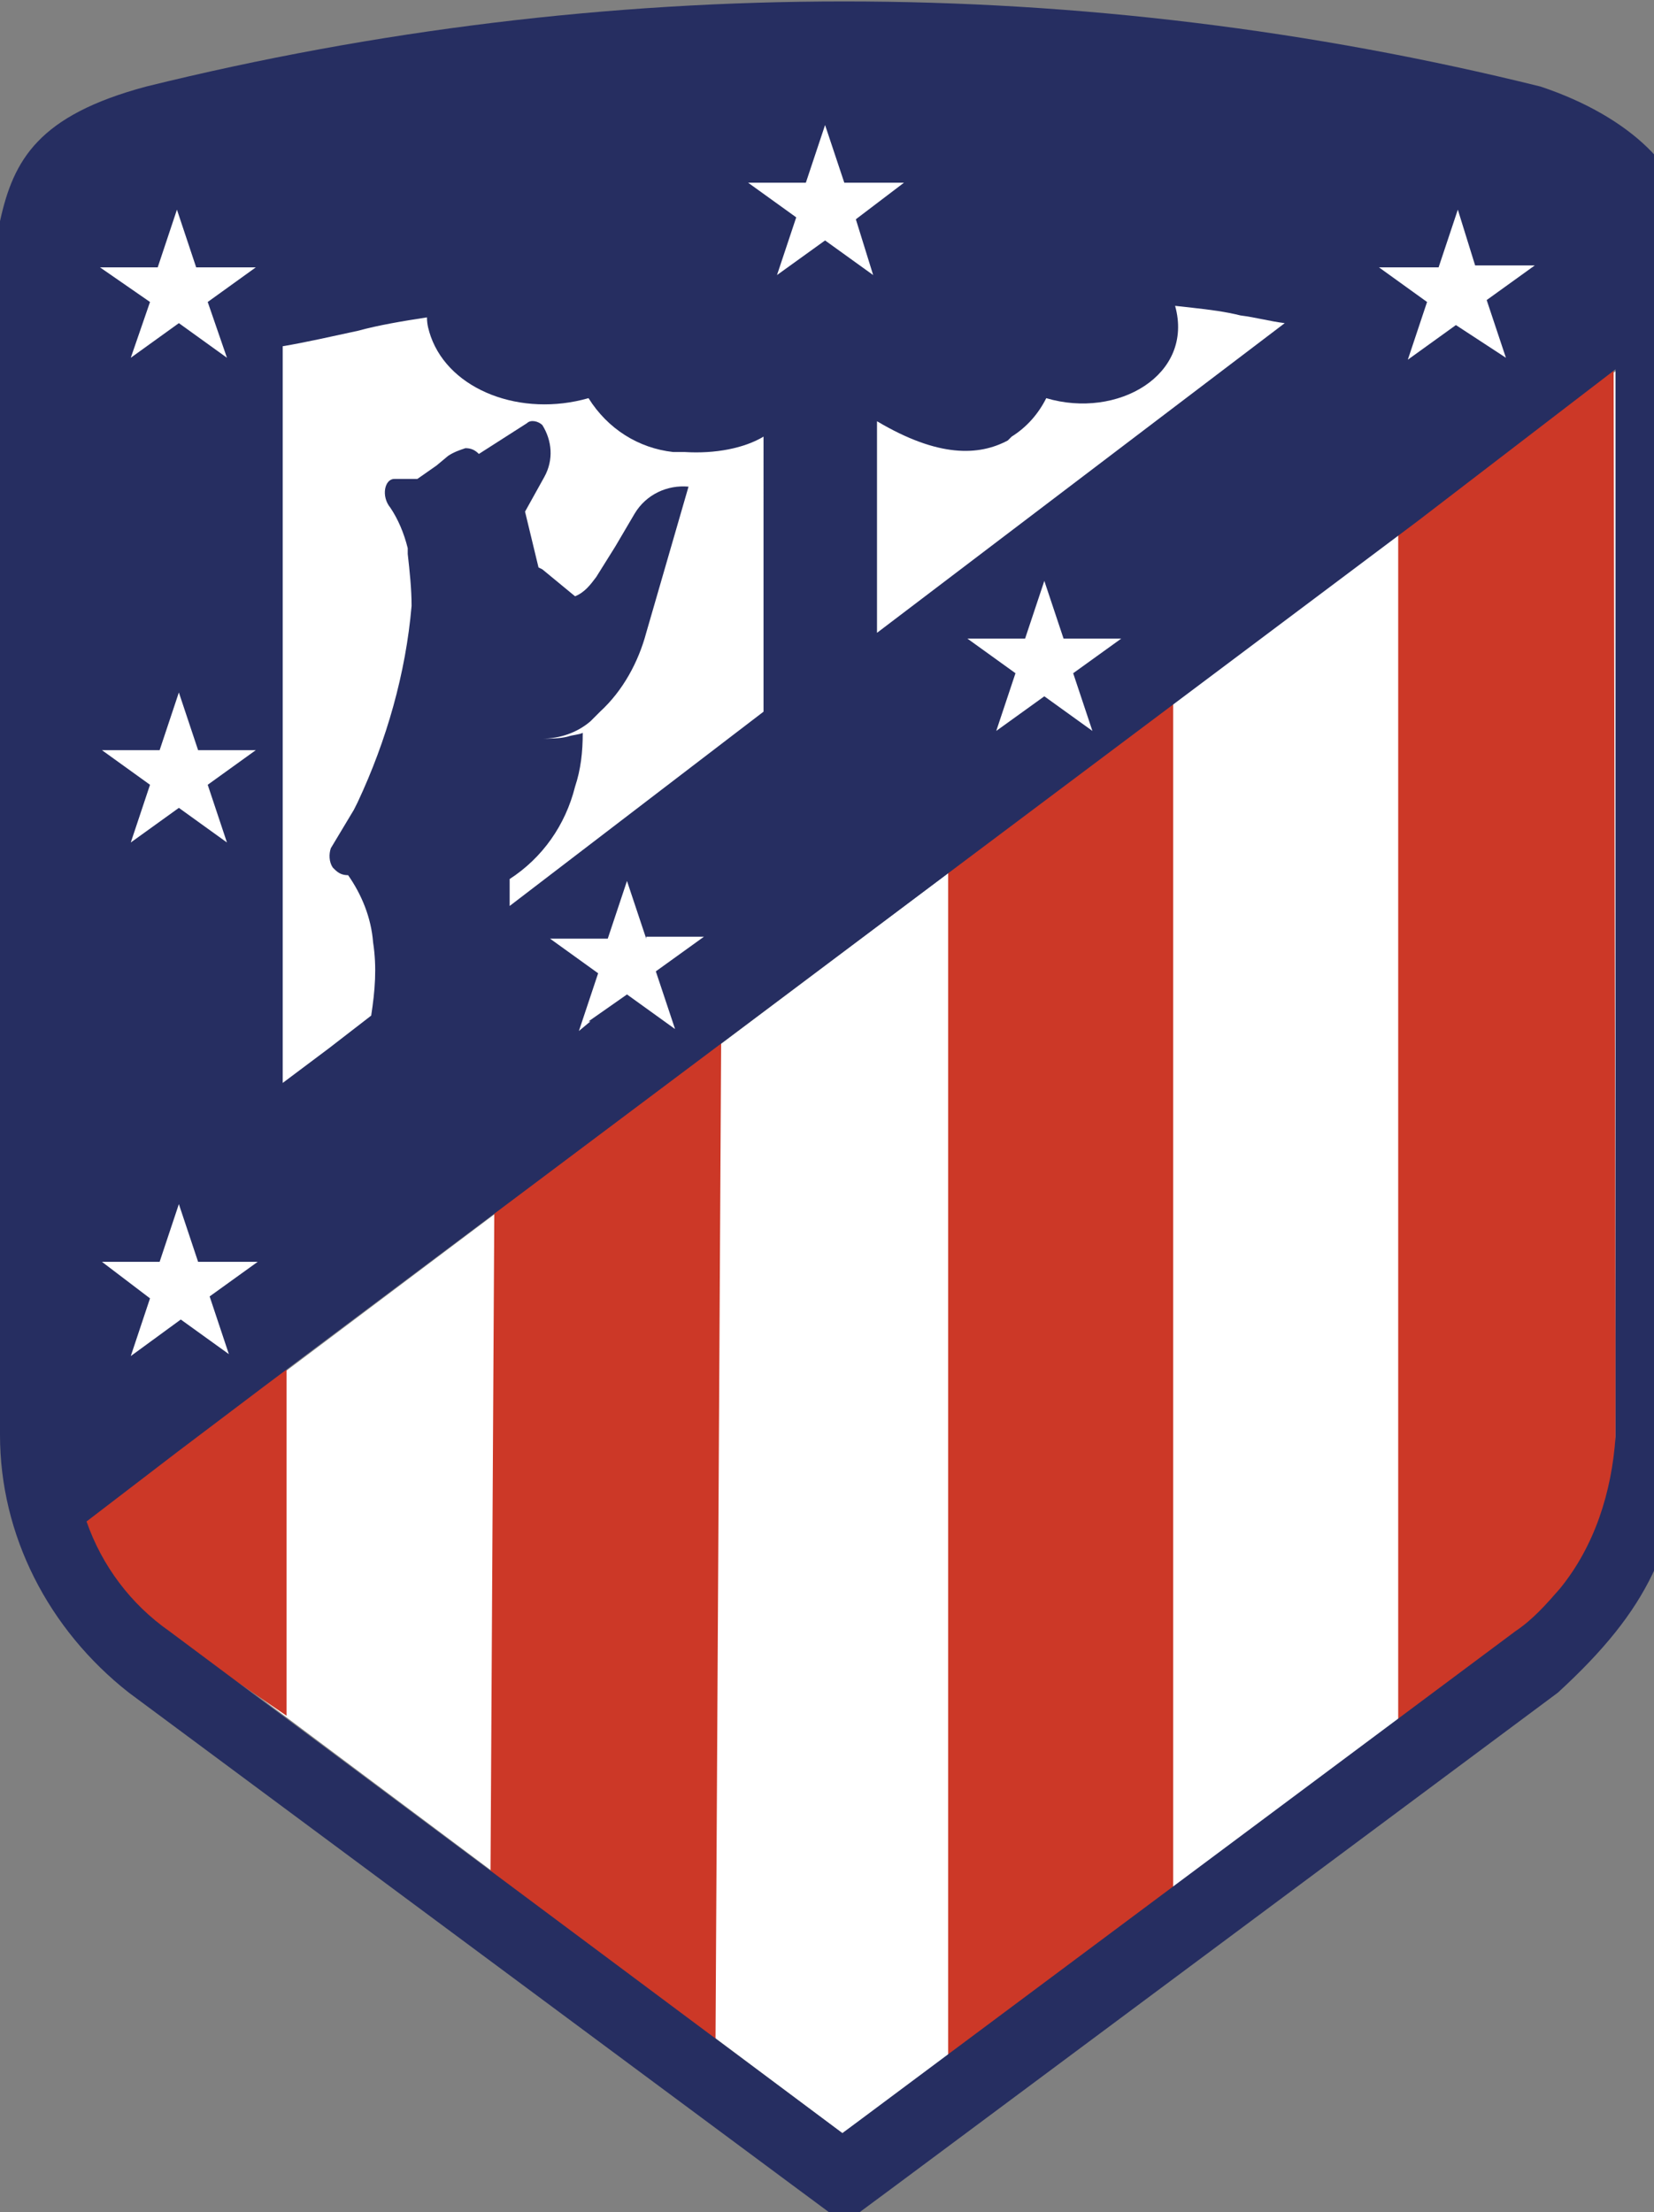 <svg version="1.1"
	xmlns="http://www.w3.org/2000/svg"
	xmlns:xlink="http://www.w3.org/1999/xlink" viewBox="0 0 86 115">
	<rect x="0" y="0" width="86" height="115" fill="#808080" stroke="none"/>
	<title>atletico de madrid</title>
	<style type="text/css">.atletico-back-st0{fill:#FFFFFF;}.atletico-back-st1{fill:#CC3827;}.atletico-back-st2{fill:#262E61;}</style>
	<path class="atletico-back-st0" d="M4.6,79L84,19.3v54.3c0,0,0.5,5.9-4.2,10.4s-36,26.9-36,26.9L8.1,84.2C8.1,84.2,5.6,81.7,4.6,79z"/>
	<path class="atletico-back-st1" d="M14.9,71l-5.3,3.8l-5.7,4c1,2.4,2.7,4.7,5,6.3l0,0l6,4.1L14.9,71z"/>
	<polygon class="atletico-back-st1" points="25.7,62.3 25.7,63.2 25.5,98.1 37.2,106.7 37.5,53.5 "/>
	<polygon class="atletico-back-st1" points="61,98.7 49.3,108 49.3,108 49.3,44.5 61,36 "/>
	<path class="atletico-back-st1" d="M72.7,27v63.9l5.7-3.9l0,0C82,84.5,84,80.8,84,76.8l0-7.1l-0.1-51L72.7,27z"/>
	<path class="atletico-back-st2" d="M81.1,82.6c-0.7,0.8-1.4,1.6-2.3,2.2l0,0l-35,26.1l-35-26.1l0,0c-2-1.4-3.5-3.4-4.3-5.7l0,0l4.7-3.6l4.5-3.4
	l12-9l12-9l12-9l12-9l12-9L84,19.2v55.5C83.8,77.6,82.9,80.4,81.1,82.6 M78.5,14.2 M87.6,11.5c0-2.5-2.7-5.4-7.5-7
	c-23.8-5.9-48.6-5.9-72.5,0C2,6,0.7,8.3,0,11.5v63.1c0,5.2,2.5,10.1,6.7,13.4l34.5,25.6l2.7,2l2.7-2l34.4-25.6
	c4.8-4.4,6.1-7.6,6.7-13.4V11.5z"/>
	<path class="atletico-back-st0" d="M33.6,48.8l-1-3l-1,3h-3l2.5,1.8l-1,3l0.6-0.5l-0.1,0l2-1.4l2.5,1.8l-1-3l2.5-1.8H33.6z"/>
	<path class="atletico-back-st0" d="M62,16l-0.9-0.1c1,3.6-3,5.9-6.7,4.8c-0.4,0.8-1,1.5-1.8,2c0,0-0.1,0.1-0.1,0.1l-0.1,0.1
	c-1.5,0.8-3.6,0.9-6.8-1v11l21.2-16.1c-0.8-0.1-1.5-0.3-2.3-0.4C63.7,16.2,62.9,16.1,62,16z"/>
	<path class="atletico-back-st0" d="M44.5,11.4L47,9.5h-3.1l-1-3l-1,3h-3l2.5,1.8l-1,3l2.5-1.8l2.5,1.8L44.5,11.4z"/>
	<path class="atletico-back-st0" d="M75.8,10.9l-1,3h-3.1l2.5,1.8l-1,3l2.5-1.8l2.6,1.7l-1-3l2.5-1.8h-3.1L75.8,10.9z"/>
	<path class="atletico-back-st0" d="M55.3,33.2l-1-3l-1,3h-3l2.5,1.8l-1,3l2.5-1.8l2.5,1.8l-1-3l2.5-1.8L55.3,33.2L55.3,33.2z"/>
	<path class="atletico-back-st0" d="M35.6,23.5h-0.3H35c-1.8-0.2-3.4-1.2-4.4-2.8c-3.5,1-7.2-0.4-8.2-3.2l0,0l0,0c-0.1-0.3-0.2-0.6-0.2-1
	c-1.3,0.2-2.5,0.4-3.6,0.7c-1.4,0.3-2.7,0.6-3.9,0.8v38.3l2.4-1.8l2.2-1.7c0.2-1.3,0.3-2.5,0.1-3.8c-0.1-1.3-0.6-2.5-1.3-3.5
	c-0.3,0-0.5-0.1-0.7-0.3l-0.1-0.1c-0.2-0.3-0.2-0.7-0.1-1l1.2-2l0.2-0.4c1.5-3.2,2.5-6.7,2.8-10.2c0-0.9-0.1-1.8-0.2-2.7v-0.1
	c0-0.1,0-0.1,0-0.2l0,0c-0.2-0.8-0.5-1.5-0.9-2.1c-0.5-0.6-0.3-1.5,0.2-1.5h0.5h0.7l1-0.7l0.6-0.5c0.3-0.2,0.6-0.3,0.9-0.4
	c0.3,0,0.5,0.1,0.7,0.3l2.5-1.6c0.2-0.2,0.6-0.1,0.8,0.1c0.5,0.8,0.6,1.8,0.1,2.7l-1,1.8l0.7,2.9l0.2,0.1l1.7,1.4
	c0.5-0.2,0.8-0.6,1.1-1l1-1.6l1-1.7c0.6-1,1.7-1.5,2.8-1.4l-2.2,7.6c-0.4,1.5-1.2,3-2.4,4.1c-0.2,0.2-0.3,0.3-0.5,0.5
	c-0.7,0.6-1.6,0.9-2.5,0.9c0.4,0,0.9,0,1.3-0.1c0.3-0.1,0.6-0.1,0.8-0.2l0,0c0,1-0.1,1.9-0.4,2.8c-0.5,2-1.7,3.7-3.4,4.8v0.4
	c0,0.3,0,0.5,0,0.8v0.2l13.2-10.1V22.7C38.7,23.3,37.2,23.6,35.6,23.5z"/>
	<path class="atletico-back-st0" d="M7.8,15.7l-1,2.9l2.5-1.8l2.5,1.8l-1-2.9l2.5-1.8h-3.1l-1-3l-1,3h-3L7.8,15.7z"/>
	<path class="atletico-back-st0" d="M10.3,39l-1-3l-1,3h-3l2.5,1.8l-1,3L9.3,42l2.5,1.8l-1-3l2.5-1.8H10.3z"/>
	<path class="atletico-back-st0" d="M10.3,65.6l-1-3l-1,3h-3l2.5,1.9l-1,3l2.6-1.9l2.5,1.8l-1-3l2.5-1.8L10.3,65.6z"/>
</svg>